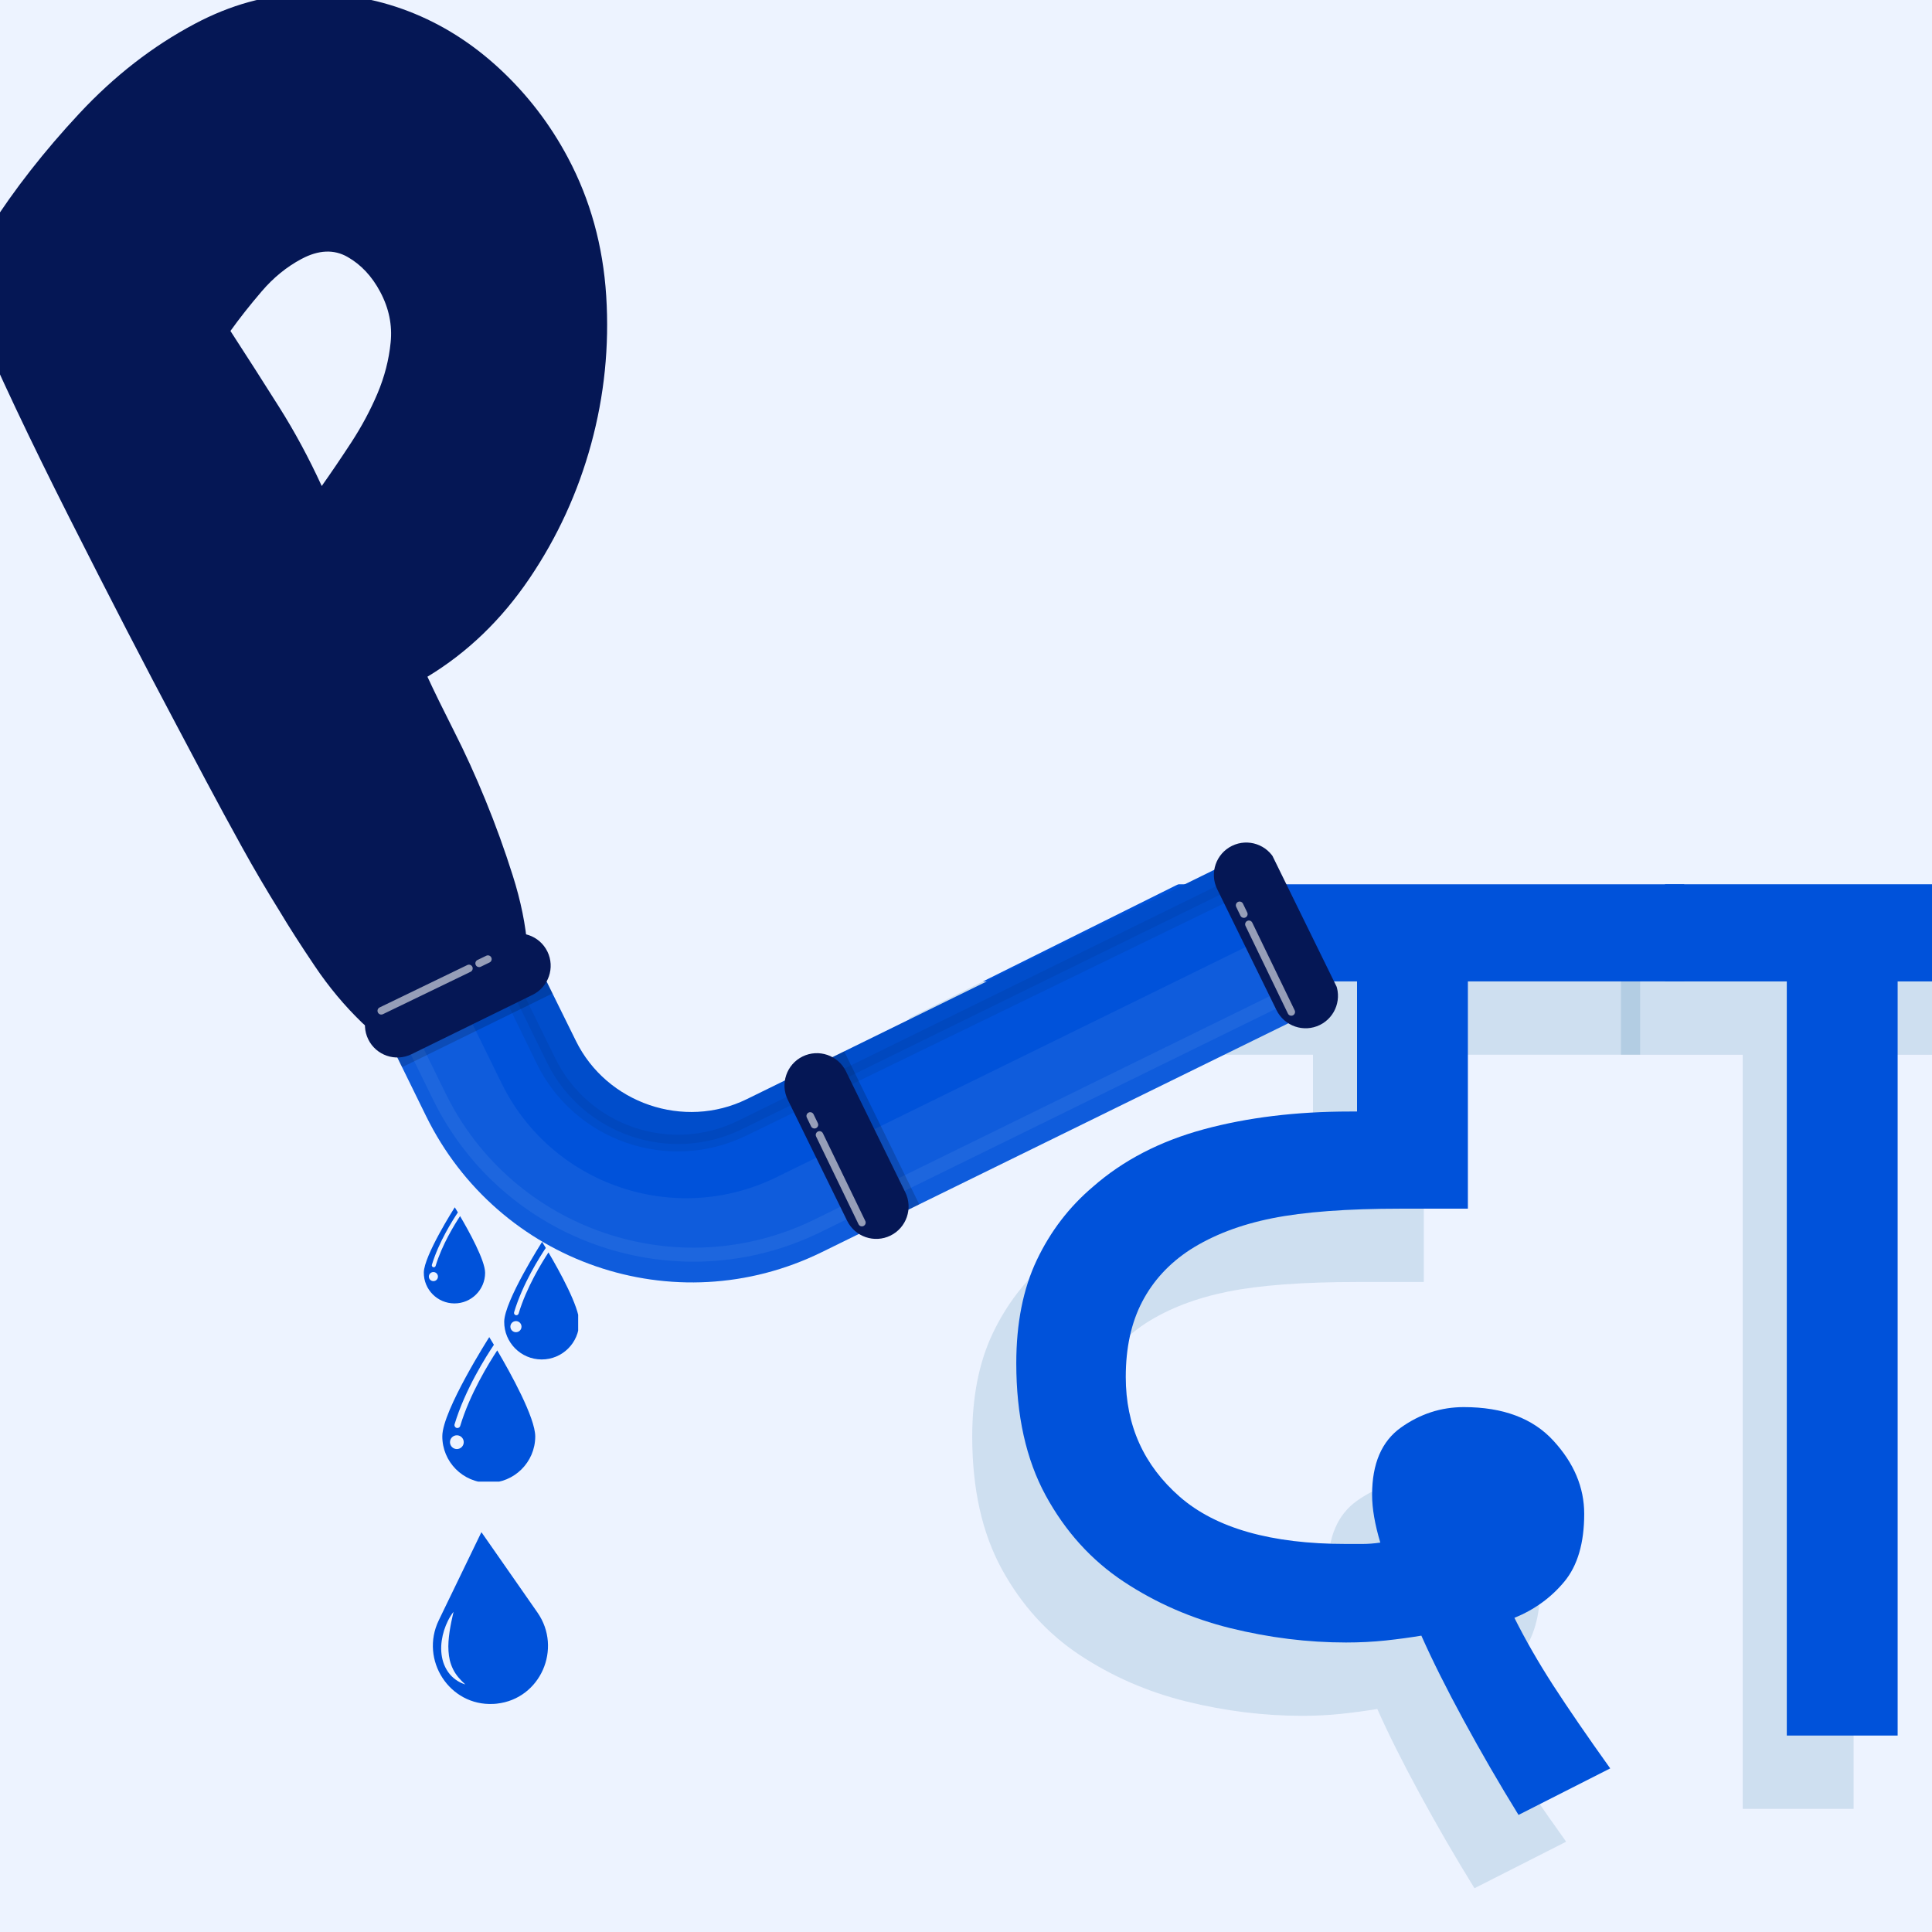 <svg xmlns="http://www.w3.org/2000/svg" xmlns:xlink="http://www.w3.org/1999/xlink" width="500" viewBox="0 0 375 375" height="500" preserveAspectRatio="xMidYMid meet"><defs><clipPath id="84646401a3"><rect x="0" width="201" y="0" height="290"></rect></clipPath><clipPath id="eedca1ecb5"><rect x="0" width="214" y="0" height="284"></rect></clipPath><clipPath id="139e0245dd"><path d="M 68 119 L 262 119 L 262 273 L 68 273 Z M 68 119 "></path></clipPath><clipPath id="e32a8a3b6d"><path d="M 68.668 196.008 L 224.211 119.707 L 261.867 196.469 L 106.324 272.77 Z M 68.668 196.008 "></path></clipPath><clipPath id="f9f3f0bb9e"><path d="M 5 46 L 190 46 L 190 130 L 5 130 Z M 5 46 "></path></clipPath><clipPath id="3b53dded9d"><path d="M 0.668 77.008 L 156.211 0.707 L 193.867 77.469 L 38.324 153.77 Z M 0.668 77.008 "></path></clipPath><clipPath id="2c7b0663b0"><path d="M 38.262 153.645 L 193.805 77.344 L 156.148 0.582 L 0.605 76.883 Z M 38.262 153.645 "></path></clipPath><clipPath id="de9b51d8f4"><path d="M 26 46 L 190 46 L 190 104 L 26 104 Z M 26 46 "></path></clipPath><clipPath id="eafbfb5361"><path d="M 0.668 77.008 L 156.211 0.707 L 193.867 77.469 L 38.324 153.77 Z M 0.668 77.008 "></path></clipPath><clipPath id="b315cbbd9f"><path d="M 38.262 153.645 L 193.805 77.344 L 156.148 0.582 L 0.605 76.883 Z M 38.262 153.645 "></path></clipPath><clipPath id="fcd3cc39ef"><path d="M 5.504 79.617 L 39.805 149.535 L 189.406 76.148 L 155.105 6.23 Z M 5.504 79.617 "></path></clipPath><clipPath id="3ad4dc17d7"><path d="M 174.531 46.477 L 76.945 94.348 C 64.781 100.316 49.738 95.18 43.77 83.012 L 35.031 65.309 L 5.871 79.621 L 14.688 97.598 C 28.695 126.152 62.957 138.047 91.512 124.039 L 189.098 76.168 Z M 174.531 46.477 "></path></clipPath><clipPath id="0cbcdc9ba1"><path d="M 21 46 L 190 46 L 190 105 L 21 105 Z M 21 46 "></path></clipPath><clipPath id="bd4c18b8ad"><path d="M 0.668 77.008 L 156.211 0.707 L 193.867 77.469 L 38.324 153.77 Z M 0.668 77.008 "></path></clipPath><clipPath id="0fd432c60f"><path d="M 38.262 153.645 L 193.805 77.344 L 156.148 0.582 L 0.605 76.883 Z M 38.262 153.645 "></path></clipPath><clipPath id="9410495b11"><path d="M 5.504 79.617 L 39.805 149.535 L 189.406 76.148 L 155.105 6.23 Z M 5.504 79.617 "></path></clipPath><clipPath id="f83c4df6e5"><path d="M 174.531 46.477 L 76.945 94.348 C 64.781 100.316 49.738 95.18 43.77 83.012 L 35.031 65.309 L 5.871 79.621 L 14.688 97.598 C 28.695 126.152 62.957 138.047 91.512 124.039 L 189.098 76.168 Z M 174.531 46.477 "></path></clipPath><clipPath id="80edf14987"><path d="M 5 46 L 190 46 L 190 126 L 5 126 Z M 5 46 "></path></clipPath><clipPath id="b7cf59fcb9"><path d="M 0.668 77.008 L 156.211 0.707 L 193.867 77.469 L 38.324 153.77 Z M 0.668 77.008 "></path></clipPath><clipPath id="c9955e3fa5"><path d="M 38.262 153.645 L 193.805 77.344 L 156.148 0.582 L 0.605 76.883 Z M 38.262 153.645 "></path></clipPath><clipPath id="33fd44298c"><path d="M 5.504 79.617 L 39.805 149.535 L 189.406 76.148 L 155.105 6.23 Z M 5.504 79.617 "></path></clipPath><clipPath id="292df98cc2"><path d="M 174.531 46.477 L 76.945 94.348 C 64.781 100.316 49.738 95.18 43.77 83.012 L 35.031 65.309 L 5.871 79.621 L 14.688 97.598 C 28.695 126.152 62.957 138.047 91.512 124.039 L 189.098 76.168 Z M 174.531 46.477 "></path></clipPath><clipPath id="0f7b8b4bf8"><path d="M 5 46 L 190 46 L 190 130 L 5 130 Z M 5 46 "></path></clipPath><clipPath id="002a194d4c"><path d="M 0.668 77.008 L 156.211 0.707 L 193.867 77.469 L 38.324 153.77 Z M 0.668 77.008 "></path></clipPath><clipPath id="fe7e1c367f"><path d="M 38.262 153.645 L 193.805 77.344 L 156.148 0.582 L 0.605 76.883 Z M 38.262 153.645 "></path></clipPath><clipPath id="3ca730cdd5"><path d="M 5.504 79.617 L 39.805 149.535 L 189.406 76.148 L 155.105 6.23 Z M 5.504 79.617 "></path></clipPath><clipPath id="d4181d2132"><path d="M 174.531 46.477 L 76.945 94.348 C 64.781 100.316 49.738 95.18 43.77 83.012 L 35.031 65.309 L 5.871 79.621 L 14.688 97.598 C 28.695 126.152 62.957 138.047 91.512 124.039 L 189.098 76.168 Z M 174.531 46.477 "></path></clipPath><clipPath id="6726068a42"><path d="M 5 54 L 50 54 L 50 94 L 5 94 Z M 5 54 "></path></clipPath><clipPath id="b39e1a798f"><path d="M 0.668 77.008 L 156.211 0.707 L 193.867 77.469 L 38.324 153.77 Z M 0.668 77.008 "></path></clipPath><clipPath id="62847c21cc"><path d="M 38.262 153.645 L 193.805 77.344 L 156.148 0.582 L 0.605 76.883 Z M 38.262 153.645 "></path></clipPath><clipPath id="b63c8f149d"><path d="M 5.504 79.617 L 39.805 149.535 L 189.406 76.148 L 155.105 6.23 Z M 5.504 79.617 "></path></clipPath><clipPath id="196588837a"><path d="M 174.531 46.477 L 76.945 94.348 C 64.781 100.316 49.738 95.18 43.77 83.012 L 35.031 65.309 L 5.871 79.621 L 14.688 97.598 C 28.695 126.152 62.957 138.047 91.512 124.039 L 189.098 76.168 Z M 174.531 46.477 "></path></clipPath><clipPath id="d1dff204f3"><path d="M 80 75 L 117 75 L 117 130 L 80 130 Z M 80 75 "></path></clipPath><clipPath id="26a7fbd9d5"><path d="M 0.668 77.008 L 156.211 0.707 L 193.867 77.469 L 38.324 153.77 Z M 0.668 77.008 "></path></clipPath><clipPath id="6024e31d99"><path d="M 38.262 153.645 L 193.805 77.344 L 156.148 0.582 L 0.605 76.883 Z M 38.262 153.645 "></path></clipPath><clipPath id="694c404d43"><path d="M 5.504 79.617 L 39.805 149.535 L 189.406 76.148 L 155.105 6.23 Z M 5.504 79.617 "></path></clipPath><clipPath id="ef23e7ef07"><path d="M 174.531 46.477 L 76.945 94.348 C 64.781 100.316 49.738 95.18 43.77 83.012 L 35.031 65.309 L 5.871 79.621 L 14.688 97.598 C 28.695 126.152 62.957 138.047 91.512 124.039 L 189.098 76.168 Z M 174.531 46.477 "></path></clipPath><clipPath id="0d48122f0d"><path d="M 163 46 L 190 46 L 190 92 L 163 92 Z M 163 46 "></path></clipPath><clipPath id="80886993ff"><path d="M 0.668 77.008 L 156.211 0.707 L 193.867 77.469 L 38.324 153.77 Z M 0.668 77.008 "></path></clipPath><clipPath id="dc01adb546"><path d="M 38.262 153.645 L 193.805 77.344 L 156.148 0.582 L 0.605 76.883 Z M 38.262 153.645 "></path></clipPath><clipPath id="9ac9de97e3"><path d="M 5.504 79.617 L 39.805 149.535 L 189.406 76.148 L 155.105 6.23 Z M 5.504 79.617 "></path></clipPath><clipPath id="ec6fd388c1"><path d="M 174.531 46.477 L 76.945 94.348 C 64.781 100.316 49.738 95.18 43.77 83.012 L 35.031 65.309 L 5.871 79.621 L 14.688 97.598 C 28.695 126.152 62.957 138.047 91.512 124.039 L 189.098 76.168 Z M 174.531 46.477 "></path></clipPath><clipPath id="53d8d5e3bb"><path d="M 2 62 L 39 62 L 39 87 L 2 87 Z M 2 62 "></path></clipPath><clipPath id="41939d8a9b"><path d="M 0.668 77.008 L 156.211 0.707 L 193.867 77.469 L 38.324 153.77 Z M 0.668 77.008 "></path></clipPath><clipPath id="783aaadaa3"><path d="M 38.262 153.645 L 193.805 77.344 L 156.148 0.582 L 0.605 76.883 Z M 38.262 153.645 "></path></clipPath><clipPath id="1f6784e0e1"><path d="M 5 68 L 24 68 L 24 78 L 5 78 Z M 5 68 "></path></clipPath><clipPath id="3f252d3773"><path d="M 0.668 77.008 L 156.211 0.707 L 193.867 77.469 L 38.324 153.77 Z M 0.668 77.008 "></path></clipPath><clipPath id="d76735a1ea"><path d="M 38.262 153.645 L 193.805 77.344 L 156.148 0.582 L 0.605 76.883 Z M 38.262 153.645 "></path></clipPath><clipPath id="5f6aab3b0f"><path d="M 24 66 L 28 66 L 28 69 L 24 69 Z M 24 66 "></path></clipPath><clipPath id="fdbcc189d7"><path d="M 0.668 77.008 L 156.211 0.707 L 193.867 77.469 L 38.324 153.77 Z M 0.668 77.008 "></path></clipPath><clipPath id="78acc8dc24"><path d="M 38.262 153.645 L 193.805 77.344 L 156.148 0.582 L 0.605 76.883 Z M 38.262 153.645 "></path></clipPath><clipPath id="a91751d507"><path d="M 84 85 L 109 85 L 109 122 L 84 122 Z M 84 85 "></path></clipPath><clipPath id="a1cde1c060"><path d="M 0.668 77.008 L 156.211 0.707 L 193.867 77.469 L 38.324 153.77 Z M 0.668 77.008 "></path></clipPath><clipPath id="98cbb9fede"><path d="M 38.262 153.645 L 193.805 77.344 L 156.148 0.582 L 0.605 76.883 Z M 38.262 153.645 "></path></clipPath><clipPath id="96e8a56961"><path d="M 90 100 L 101 100 L 101 120 L 90 120 Z M 90 100 "></path></clipPath><clipPath id="1493f97068"><path d="M 0.668 77.008 L 156.211 0.707 L 193.867 77.469 L 38.324 153.77 Z M 0.668 77.008 "></path></clipPath><clipPath id="c373be5308"><path d="M 38.262 153.645 L 193.805 77.344 L 156.148 0.582 L 0.605 76.883 Z M 38.262 153.645 "></path></clipPath><clipPath id="740dd64cae"><path d="M 88 96 L 91 96 L 91 101 L 88 101 Z M 88 96 "></path></clipPath><clipPath id="536391fae2"><path d="M 0.668 77.008 L 156.211 0.707 L 193.867 77.469 L 38.324 153.77 Z M 0.668 77.008 "></path></clipPath><clipPath id="150cc53e0a"><path d="M 38.262 153.645 L 193.805 77.344 L 156.148 0.582 L 0.605 76.883 Z M 38.262 153.645 "></path></clipPath><clipPath id="7e9e570311"><path d="M 167 44 L 192 44 L 192 81 L 167 81 Z M 167 44 "></path></clipPath><clipPath id="854fd661f8"><path d="M 0.668 77.008 L 156.211 0.707 L 193.867 77.469 L 38.324 153.77 Z M 0.668 77.008 "></path></clipPath><clipPath id="32adbea8e3"><path d="M 38.262 153.645 L 193.805 77.344 L 156.148 0.582 L 0.605 76.883 Z M 38.262 153.645 "></path></clipPath><clipPath id="1d6933da2e"><path d="M 173 59 L 184 59 L 184 79 L 173 79 Z M 173 59 "></path></clipPath><clipPath id="36552d7c35"><path d="M 0.668 77.008 L 156.211 0.707 L 193.867 77.469 L 38.324 153.77 Z M 0.668 77.008 "></path></clipPath><clipPath id="ab0985f37d"><path d="M 38.262 153.645 L 193.805 77.344 L 156.148 0.582 L 0.605 76.883 Z M 38.262 153.645 "></path></clipPath><clipPath id="b4e6674fbb"><path d="M 171 55 L 175 55 L 175 60 L 171 60 Z M 171 55 "></path></clipPath><clipPath id="360ddcb923"><path d="M 0.668 77.008 L 156.211 0.707 L 193.867 77.469 L 38.324 153.77 Z M 0.668 77.008 "></path></clipPath><clipPath id="b82df37ea7"><path d="M 38.262 153.645 L 193.805 77.344 L 156.148 0.582 L 0.605 76.883 Z M 38.262 153.645 "></path></clipPath><clipPath id="e7ce146412"><rect x="0" width="194" y="0" height="154"></rect></clipPath><clipPath id="0eaebfb53e"><path d="M 84 297 L 107 297 L 107 331 L 84 331 Z M 84 297 "></path></clipPath><clipPath id="15b6d754c1"><path d="M 79.578 298.539 L 107.242 296.344 L 109.914 329.984 L 82.25 332.184 Z M 79.578 298.539 "></path></clipPath><clipPath id="35769c4f1e"><path d="M 79.578 298.539 L 107.242 296.344 L 109.914 329.984 L 82.25 332.184 Z M 79.578 298.539 "></path></clipPath><clipPath id="432d0f83c4"><path d="M 85 259 L 104 259 L 104 287.578 L 85 287.578 Z M 85 259 "></path></clipPath><clipPath id="1b6eddf271"><path d="M 97 241 L 112.223 241 L 112.223 264 L 97 264 Z M 97 241 "></path></clipPath><clipPath id="9a9e2cbc45"><path d="M 82.223 234.328 L 95 234.328 L 95 253 L 82.223 253 Z M 82.223 234.328 "></path></clipPath><clipPath id="c510a65128"><path d="M 163 151 L 230 151 L 230 200 L 163 200 Z M 163 151 "></path></clipPath><clipPath id="bbd0d29a2b"><path d="M 163.168 179.164 L 219.062 151.344 L 229.066 171.445 L 173.172 199.266 Z M 163.168 179.164 "></path></clipPath><clipPath id="322a2865ae"><path d="M 0 0.199 L 66.199 0.199 L 66.199 48.441 L 0 48.441 Z M 0 0.199 "></path></clipPath><clipPath id="083a842c07"><path d="M 0.168 28.164 L 56.062 0.344 L 66.066 20.445 L 10.172 48.266 Z M 0.168 28.164 "></path></clipPath><clipPath id="b7b50167ce"><rect x="0" width="67" y="0" height="49"></rect></clipPath></defs><g id="4dca55f720"><rect x="0" width="375" y="0" height="375" style="fill:#ffffff;fill-opacity:1;stroke:none;"></rect><rect x="0" width="375" y="0" height="375" style="fill:#edf3ff;fill-opacity:1;stroke:none;"></rect><g transform="matrix(1,0,0,1,174,85)"><g clip-path="url(#84646401a3)"><g style="fill:#075790;fill-opacity:0.129;"><g transform="translate(2.49, 266.1)"><path style="stroke:none" d="M 109.703 15.406 C 105.984 9.383 102.441 3.273 99.078 -2.922 C 95.711 -9.117 92.969 -14.609 90.844 -19.391 C 88.719 -19.035 86.414 -18.723 83.938 -18.453 C 81.457 -18.191 78.891 -18.062 76.234 -18.062 C 68.797 -18.062 61.312 -18.988 53.781 -20.844 C 46.258 -22.707 39.352 -25.719 33.062 -29.875 C 26.781 -34.039 21.734 -39.617 17.922 -46.609 C 14.117 -53.609 12.219 -62.156 12.219 -72.25 C 12.219 -80.039 13.547 -86.723 16.203 -92.297 C 18.859 -97.879 22.488 -102.617 27.094 -106.516 C 32.938 -111.648 40.109 -115.367 48.609 -117.672 C 57.109 -119.973 66.582 -121.125 77.031 -121.125 L 78.359 -121.125 L 78.359 -146.375 L 0 -146.375 L 0 -165.234 L 141.859 -165.234 L 141.859 -146.375 L 99.875 -146.375 L 99.875 -102.266 L 86.859 -102.266 C 76.41 -102.266 68.086 -101.645 61.891 -100.406 C 55.691 -99.164 50.379 -97.129 45.953 -94.297 C 41.879 -91.641 38.781 -88.273 36.656 -84.203 C 34.531 -80.129 33.469 -75.258 33.469 -69.594 C 33.469 -60.207 36.961 -52.457 43.953 -46.344 C 50.953 -40.238 61.711 -37.188 76.234 -37.188 C 77.297 -37.188 78.359 -37.188 79.422 -37.188 C 80.484 -37.188 81.633 -37.273 82.875 -37.453 C 81.812 -40.992 81.281 -44.094 81.281 -46.75 C 81.281 -52.77 83.141 -57.109 86.859 -59.766 C 90.578 -62.422 94.648 -63.75 99.078 -63.75 C 106.691 -63.75 112.488 -61.578 116.469 -57.234 C 120.457 -52.898 122.453 -48.164 122.453 -43.031 C 122.453 -37.363 121.164 -32.977 118.594 -29.875 C 116.031 -26.781 112.801 -24.438 108.906 -22.844 C 111.031 -18.594 113.551 -14.207 116.469 -9.688 C 119.395 -5.176 123.07 0.176 127.5 6.375 Z M 109.703 15.406 "></path></g></g><g style="fill:#075790;fill-opacity:0.129;"><g transform="translate(140.624, 266.1)"><path style="stroke:none" d="M 45.156 -146.375 L 45.156 0 L 23.641 0 L 23.641 -146.375 L 0 -146.375 L 0 -165.234 L 72.516 -165.234 L 72.516 -146.375 Z M 45.156 -146.375 "></path></g></g><g style="fill:#0052da;fill-opacity:1;"><g transform="translate(11.041, 251.869)"><path style="stroke:none" d="M 109.703 15.406 C 105.984 9.383 102.441 3.273 99.078 -2.922 C 95.711 -9.117 92.969 -14.609 90.844 -19.391 C 88.719 -19.035 86.414 -18.723 83.938 -18.453 C 81.457 -18.191 78.891 -18.062 76.234 -18.062 C 68.797 -18.062 61.312 -18.988 53.781 -20.844 C 46.258 -22.707 39.352 -25.719 33.062 -29.875 C 26.781 -34.039 21.734 -39.617 17.922 -46.609 C 14.117 -53.609 12.219 -62.156 12.219 -72.25 C 12.219 -80.039 13.547 -86.723 16.203 -92.297 C 18.859 -97.879 22.488 -102.617 27.094 -106.516 C 32.938 -111.648 40.109 -115.367 48.609 -117.672 C 57.109 -119.973 66.582 -121.125 77.031 -121.125 L 78.359 -121.125 L 78.359 -146.375 L 0 -146.375 L 0 -165.234 L 141.859 -165.234 L 141.859 -146.375 L 99.875 -146.375 L 99.875 -102.266 L 86.859 -102.266 C 76.41 -102.266 68.086 -101.645 61.891 -100.406 C 55.691 -99.164 50.379 -97.129 45.953 -94.297 C 41.879 -91.641 38.781 -88.273 36.656 -84.203 C 34.531 -80.129 33.469 -75.258 33.469 -69.594 C 33.469 -60.207 36.961 -52.457 43.953 -46.344 C 50.953 -40.238 61.711 -37.188 76.234 -37.188 C 77.297 -37.188 78.359 -37.188 79.422 -37.188 C 80.484 -37.188 81.633 -37.273 82.875 -37.453 C 81.812 -40.992 81.281 -44.094 81.281 -46.75 C 81.281 -52.77 83.141 -57.109 86.859 -59.766 C 90.578 -62.422 94.648 -63.75 99.078 -63.75 C 106.691 -63.75 112.488 -61.578 116.469 -57.234 C 120.457 -52.898 122.453 -48.164 122.453 -43.031 C 122.453 -37.363 121.164 -32.977 118.594 -29.875 C 116.031 -26.781 112.801 -24.438 108.906 -22.844 C 111.031 -18.594 113.551 -14.207 116.469 -9.688 C 119.395 -5.176 123.07 0.176 127.5 6.375 Z M 109.703 15.406 "></path></g></g><g style="fill:#0052da;fill-opacity:1;"><g transform="translate(149.175, 251.869)"><path style="stroke:none" d="M 45.156 -146.375 L 45.156 0 L 23.641 0 L 23.641 -146.375 L 0 -146.375 L 0 -165.234 L 72.516 -165.234 L 72.516 -146.375 Z M 45.156 -146.375 "></path></g></g></g></g><g transform="matrix(1,0,0,1,0,0)"><g clip-path="url(#eedca1ecb5)"><g style="fill:#051755;fill-opacity:1;"><g transform="translate(62.776, 211.459)"><path style="stroke:none" d="M 47.469 -180.828 C 51.801 -172.68 54.273 -163.738 54.891 -154 C 55.504 -144.258 54.531 -134.691 51.969 -125.297 C 49.406 -115.898 45.41 -107.191 39.984 -99.172 C 34.555 -91.16 27.957 -84.805 20.188 -80.109 C 21.477 -77.316 23.188 -73.82 25.312 -69.625 C 27.445 -65.438 29.488 -60.957 31.438 -56.188 C 33.395 -51.414 35.16 -46.539 36.734 -41.562 C 38.316 -36.594 39.273 -31.875 39.609 -27.406 C 39.941 -22.938 39.461 -18.906 38.172 -15.312 C 36.879 -11.727 34.422 -8.977 30.797 -7.062 C 26.578 -4.812 22.477 -4.422 18.5 -5.891 C 14.531 -7.359 10.859 -9.719 7.484 -12.969 C 4.109 -16.227 1.055 -19.883 -1.672 -23.938 C -4.41 -28 -6.656 -31.5 -8.406 -34.438 C -11.031 -38.656 -13.5 -42.859 -15.812 -47.047 C -18.133 -51.242 -20.461 -55.535 -22.797 -59.922 C -23.828 -61.879 -25.766 -65.535 -28.609 -70.891 C -31.461 -76.254 -34.676 -82.391 -38.25 -89.297 C -41.82 -96.211 -45.516 -103.445 -49.328 -111 C -53.148 -118.562 -56.613 -125.629 -59.719 -132.203 C -62.82 -138.785 -65.383 -144.441 -67.406 -149.172 C -69.438 -153.898 -70.352 -156.801 -70.156 -157.875 C -70.082 -158.113 -69.805 -158.695 -69.328 -159.625 C -68.859 -160.551 -68.305 -161.52 -67.672 -162.531 C -67.047 -163.539 -66.477 -164.473 -65.969 -165.328 C -65.457 -166.18 -65.086 -166.766 -64.859 -167.078 C -60.004 -174.691 -54.18 -182.141 -47.391 -189.422 C -40.609 -196.703 -33.141 -202.504 -24.984 -206.828 C -18.047 -210.516 -11.004 -212.461 -3.859 -212.672 C 3.285 -212.891 10.082 -211.754 16.531 -209.266 C 22.977 -206.785 28.883 -203.051 34.25 -198.062 C 39.613 -193.07 44.02 -187.328 47.469 -180.828 Z M 11.031 -154.797 C 9.426 -157.828 7.305 -160.094 4.672 -161.594 C 2.035 -163.094 -0.938 -162.961 -4.25 -161.203 C -7.125 -159.672 -9.695 -157.578 -11.969 -154.922 C -14.238 -152.273 -16.266 -149.707 -18.047 -147.219 C -14.773 -142.176 -11.629 -137.258 -8.609 -132.469 C -5.586 -127.688 -2.828 -122.57 -0.328 -117.125 C 1.441 -119.625 3.344 -122.426 5.375 -125.531 C 7.406 -128.645 9.109 -131.82 10.484 -135.062 C 11.859 -138.312 12.711 -141.617 13.047 -144.984 C 13.391 -148.359 12.719 -151.629 11.031 -154.797 Z M 11.031 -154.797 "></path></g></g></g></g><g clip-rule="nonzero" clip-path="url(#139e0245dd)"><g clip-rule="nonzero" clip-path="url(#e32a8a3b6d)"><g transform="matrix(1,0,0,1,68,119)"><g clip-path="url(#e7ce146412)"><g clip-rule="nonzero" clip-path="url(#f9f3f0bb9e)"><g clip-rule="nonzero" clip-path="url(#3b53dded9d)"><g clip-rule="nonzero" clip-path="url(#2c7b0663b0)"><path style=" stroke:none;fill-rule:evenodd;fill:#0052da;fill-opacity:1;" d="M 174.531 46.477 L 76.945 94.348 C 64.781 100.316 49.738 95.18 43.77 83.012 L 35.031 65.309 L 5.871 79.621 L 14.688 97.598 C 28.695 126.152 62.957 138.047 91.512 124.039 L 189.098 76.168 Z M 174.531 46.477 "></path></g></g></g><g clip-rule="nonzero" clip-path="url(#de9b51d8f4)"><g clip-rule="nonzero" clip-path="url(#eafbfb5361)"><g clip-rule="nonzero" clip-path="url(#b315cbbd9f)"><g clip-rule="nonzero" clip-path="url(#fcd3cc39ef)"><g clip-rule="evenodd" clip-path="url(#3ad4dc17d7)"><path style=" stroke:none;fill-rule:evenodd;fill:#000000;fill-opacity:0.06;" d="M 76.059 100.16 L 191.07 43.738 C 205.109 36.852 210.914 19.863 204.031 5.832 L 195.492 -11.574 C 188.609 -25.609 171.621 -31.414 157.582 -24.527 L 42.57 31.891 C 28.531 38.777 22.727 55.766 29.609 69.801 L 38.148 87.203 C 45.031 101.238 62.02 107.047 76.059 100.16 Z M 75.262 98.531 C 62.121 104.98 46.219 99.543 39.773 86.406 L 31.238 69.004 C 24.793 55.867 30.227 39.965 43.367 33.516 L 158.379 -22.902 C 171.52 -29.348 187.422 -23.91 193.863 -10.773 L 202.402 6.629 C 208.848 19.766 203.414 35.668 190.273 42.113 Z M 75.262 98.531 "></path></g></g></g></g></g><g clip-rule="nonzero" clip-path="url(#0cbcdc9ba1)"><g clip-rule="nonzero" clip-path="url(#bd4c18b8ad)"><g clip-rule="nonzero" clip-path="url(#0fd432c60f)"><g clip-rule="nonzero" clip-path="url(#9410495b11)"><g clip-rule="evenodd" clip-path="url(#f83c4df6e5)"><path style=" stroke:none;fill-rule:evenodd;fill:#000000;fill-opacity:0.07;" d="M 76.852 101.422 L 192.203 45.355 C 207.328 38.004 213.641 19.754 206.289 4.633 L 194.691 -19.23 C 187.34 -34.355 169.09 -40.664 153.969 -33.312 L 38.613 22.754 C 23.488 30.105 17.18 48.355 24.527 63.477 L 36.129 87.34 C 43.48 102.465 61.727 108.773 76.852 101.422 Z M 70.336 88.02 C 62.609 91.773 53.289 88.551 49.535 80.824 L 37.934 56.961 C 34.18 49.238 37.402 39.914 45.129 36.16 L 160.48 -19.91 C 168.207 -23.664 177.531 -20.441 181.285 -12.715 L 192.887 11.148 C 196.641 18.871 193.414 28.195 185.688 31.949 Z M 70.336 88.02 "></path></g></g></g></g></g><g clip-rule="nonzero" clip-path="url(#80edf14987)"><g clip-rule="nonzero" clip-path="url(#b7cf59fcb9)"><g clip-rule="nonzero" clip-path="url(#c9955e3fa5)"><g clip-rule="nonzero" clip-path="url(#33fd44298c)"><g clip-rule="evenodd" clip-path="url(#292df98cc2)"><path style=" stroke:none;fill-rule:evenodd;fill:#ffffff;fill-opacity:0.06;" d="M 91.309 120.137 L 197.324 68.129 C 225.191 54.461 236.719 20.734 223.051 -7.133 L 208.949 -35.879 C 195.277 -63.742 161.555 -75.27 133.684 -61.602 L 27.668 -9.594 C -0.199 4.078 -11.727 37.805 1.945 65.668 L 16.047 94.414 C 29.715 122.277 63.441 133.809 91.309 120.137 Z M 90.113 117.695 C 63.59 130.707 31.496 119.738 18.484 93.215 L 4.387 64.473 C -8.625 37.949 2.348 5.855 28.867 -7.152 L 134.883 -59.16 C 161.402 -72.168 193.496 -61.203 206.508 -34.68 L 220.609 -5.934 C 233.617 20.586 222.648 52.68 196.125 65.688 Z M 90.113 117.695 "></path></g></g></g></g></g><g clip-rule="nonzero" clip-path="url(#0f7b8b4bf8)"><g clip-rule="nonzero" clip-path="url(#002a194d4c)"><g clip-rule="nonzero" clip-path="url(#fe7e1c367f)"><g clip-rule="nonzero" clip-path="url(#3ca730cdd5)"><g clip-rule="evenodd" clip-path="url(#d4181d2132)"><path style=" stroke:none;fill-rule:evenodd;fill:#ffffff;fill-opacity:0.06;" d="M 93.277 131 L 207.93 74.754 C 239.566 59.234 252.652 20.957 237.137 -10.676 L 220.375 -44.848 C 204.855 -76.48 166.574 -89.562 134.938 -74.043 L 20.285 -17.797 C -11.352 -2.281 -24.438 36 -8.918 67.633 L 7.84 101.801 C 23.359 133.438 61.641 146.516 93.277 131 Z M 82.727 109.492 C 62.961 119.188 39.047 111.012 29.352 91.25 L 12.59 57.082 C 2.895 37.32 11.07 13.402 30.836 3.707 L 145.488 -52.535 C 165.254 -62.23 189.172 -54.059 198.863 -34.297 L 215.625 -0.125 C 225.32 19.637 217.145 43.551 197.379 53.246 Z M 82.727 109.492 "></path></g></g></g></g></g><g clip-rule="nonzero" clip-path="url(#6726068a42)"><g clip-rule="nonzero" clip-path="url(#b39e1a798f)"><g clip-rule="nonzero" clip-path="url(#62847c21cc)"><g clip-rule="nonzero" clip-path="url(#b63c8f149d)"><g clip-rule="evenodd" clip-path="url(#196588837a)"><path style=" stroke:none;fill-rule:evenodd;fill:#000000;fill-opacity:0.17;" d="M -7.875 79.68 L -1.051 93.59 L 49.598 68.742 L 42.777 54.836 Z M -7.875 79.68 "></path></g></g></g></g></g><g clip-rule="nonzero" clip-path="url(#d1dff204f3)"><g clip-rule="nonzero" clip-path="url(#26a7fbd9d5)"><g clip-rule="nonzero" clip-path="url(#6024e31d99)"><g clip-rule="nonzero" clip-path="url(#694c404d43)"><g clip-rule="evenodd" clip-path="url(#ef23e7ef07)"><path style=" stroke:none;fill-rule:evenodd;fill:#000000;fill-opacity:0.17;" d="M 105.535 131.379 L 116.047 126.223 L 91.199 75.57 L 80.688 80.727 Z M 105.535 131.379 "></path></g></g></g></g></g><g clip-rule="nonzero" clip-path="url(#0d48122f0d)"><g clip-rule="nonzero" clip-path="url(#80886993ff)"><g clip-rule="nonzero" clip-path="url(#dc01adb546)"><g clip-rule="nonzero" clip-path="url(#9ac9de97e3)"><g clip-rule="evenodd" clip-path="url(#ec6fd388c1)"><path style=" stroke:none;fill-rule:evenodd;fill:#000000;fill-opacity:0.17;" d="M 188.809 91.496 L 199.32 86.34 L 174.473 35.688 L 163.961 40.844 Z M 188.809 91.496 "></path></g></g></g></g></g><g clip-rule="nonzero" clip-path="url(#53d8d5e3bb)"><g clip-rule="nonzero" clip-path="url(#41939d8a9b)"><g clip-rule="nonzero" clip-path="url(#783aaadaa3)"><path style=" stroke:none;fill-rule:evenodd;fill:#051755;fill-opacity:1;" d="M 11.887 85.617 C 8.773 87.145 5.008 85.855 3.48 82.742 C 1.953 79.629 3.238 75.859 6.352 74.332 L 29.836 62.812 C 32.949 61.285 36.719 62.574 38.246 65.688 C 39.773 68.801 38.484 72.57 35.371 74.098 Z M 11.887 85.617 "></path></g></g></g><g clip-rule="nonzero" clip-path="url(#1f6784e0e1)"><g clip-rule="nonzero" clip-path="url(#3f252d3773)"><g clip-rule="nonzero" clip-path="url(#d76735a1ea)"><path style=" stroke:none;fill-rule:evenodd;fill:#ffffff;fill-opacity:0.58;" d="M 5.684 76.543 C 5.324 76.719 5.172 77.152 5.348 77.516 C 5.523 77.879 5.957 78.027 6.32 77.855 L 23.34 69.625 C 23.703 69.449 23.852 69.012 23.68 68.652 C 23.504 68.289 23.066 68.137 22.707 68.312 Z M 5.684 76.543 "></path></g></g></g><g clip-rule="nonzero" clip-path="url(#5f6aab3b0f)"><g clip-rule="nonzero" clip-path="url(#fdbcc189d7)"><g clip-rule="nonzero" clip-path="url(#78acc8dc24)"><path style=" stroke:none;fill-rule:evenodd;fill:#ffffff;fill-opacity:0.58;" d="M 24.68 67.332 C 24.316 67.508 24.168 67.941 24.34 68.305 C 24.516 68.668 24.953 68.816 25.312 68.645 L 27.02 67.816 C 27.383 67.641 27.535 67.207 27.359 66.844 C 27.184 66.484 26.75 66.332 26.387 66.508 Z M 24.68 67.332 "></path></g></g></g><g clip-rule="nonzero" clip-path="url(#a91751d507)"><g clip-rule="nonzero" clip-path="url(#a1cde1c060)"><g clip-rule="nonzero" clip-path="url(#98cbb9fede)"><path style=" stroke:none;fill-rule:evenodd;fill:#051755;fill-opacity:1;" d="M 107.715 112.418 C 109.242 115.535 107.953 119.301 104.84 120.828 C 101.727 122.355 97.957 121.066 96.43 117.953 L 84.91 94.473 C 83.383 91.359 84.672 87.59 87.785 86.062 C 90.898 84.535 94.668 85.824 96.195 88.938 Z M 107.715 112.418 "></path></g></g></g><g clip-rule="nonzero" clip-path="url(#96e8a56961)"><g clip-rule="nonzero" clip-path="url(#1493f97068)"><g clip-rule="nonzero" clip-path="url(#c373be5308)"><path style=" stroke:none;fill-rule:evenodd;fill:#ffffff;fill-opacity:0.58;" d="M 98.641 118.625 C 98.816 118.984 99.254 119.137 99.613 118.961 C 99.977 118.785 100.129 118.352 99.953 117.988 L 91.723 100.969 C 91.547 100.605 91.113 100.453 90.75 100.629 C 90.387 100.805 90.234 101.242 90.41 101.602 Z M 98.641 118.625 "></path></g></g></g><g clip-rule="nonzero" clip-path="url(#740dd64cae)"><g clip-rule="nonzero" clip-path="url(#536391fae2)"><g clip-rule="nonzero" clip-path="url(#150cc53e0a)"><path style=" stroke:none;fill-rule:evenodd;fill:#ffffff;fill-opacity:0.58;" d="M 89.43 99.629 C 89.605 99.988 90.043 100.141 90.402 99.969 C 90.766 99.793 90.918 99.355 90.742 98.996 L 89.914 97.289 C 89.742 96.926 89.305 96.773 88.945 96.949 C 88.582 97.125 88.43 97.559 88.605 97.922 Z M 89.43 99.629 "></path></g></g></g><g clip-rule="nonzero" clip-path="url(#7e9e570311)"><g clip-rule="nonzero" clip-path="url(#854fd661f8)"><g clip-rule="nonzero" clip-path="url(#32adbea8e3)"><path style=" stroke:none;fill-rule:evenodd;fill:#051755;fill-opacity:1;" d="M 191.059 71.535 C 192.586 74.648 191.297 78.418 188.184 79.945 C 185.07 81.473 181.301 80.184 179.773 77.07 L 168.254 53.586 C 166.727 50.473 168.016 46.707 171.129 45.18 C 174.242 43.652 178.012 44.938 179.539 48.051 Z M 191.059 71.535 "></path></g></g></g><g clip-rule="nonzero" clip-path="url(#1d6933da2e)"><g clip-rule="nonzero" clip-path="url(#36552d7c35)"><g clip-rule="nonzero" clip-path="url(#ab0985f37d)"><path style=" stroke:none;fill-rule:evenodd;fill:#ffffff;fill-opacity:0.58;" d="M 181.984 77.738 C 182.16 78.102 182.598 78.254 182.957 78.078 C 183.32 77.902 183.473 77.465 183.297 77.105 L 175.066 60.086 C 174.891 59.723 174.457 59.57 174.094 59.746 C 173.73 59.922 173.582 60.355 173.754 60.719 Z M 181.984 77.738 "></path></g></g></g><g clip-rule="nonzero" clip-path="url(#b4e6674fbb)"><g clip-rule="nonzero" clip-path="url(#360ddcb923)"><g clip-rule="nonzero" clip-path="url(#b82df37ea7)"><path style=" stroke:none;fill-rule:evenodd;fill:#ffffff;fill-opacity:0.58;" d="M 172.773 58.742 C 172.949 59.105 173.387 59.258 173.746 59.082 C 174.109 58.906 174.262 58.473 174.086 58.109 L 173.262 56.402 C 173.086 56.039 172.648 55.891 172.289 56.062 C 171.926 56.238 171.773 56.676 171.949 57.035 Z M 172.773 58.742 "></path></g></g></g></g></g></g></g><g clip-rule="nonzero" clip-path="url(#0eaebfb53e)"><g clip-rule="nonzero" clip-path="url(#15b6d754c1)"><g clip-rule="nonzero" clip-path="url(#35769c4f1e)"><path style=" stroke:none;fill-rule:nonzero;fill:#0052da;fill-opacity:1;" d="M 86.996 324.559 C 86.582 323.977 86.262 323.324 86.039 322.645 C 85.82 321.961 85.699 321.258 85.652 320.559 C 85.562 319.148 85.793 317.762 86.191 316.461 C 86.609 315.164 87.195 313.922 88.027 312.852 C 87.723 314.164 87.453 315.438 87.262 316.707 C 87.078 317.98 86.969 319.238 87.051 320.469 C 87.09 321.086 87.176 321.688 87.312 322.281 C 87.457 322.867 87.668 323.438 87.934 323.984 C 88.469 325.09 89.312 326.047 90.316 326.953 C 89.031 326.559 87.82 325.73 86.996 324.559 Z M 104.32 312.988 L 101.953 309.594 L 101.363 308.746 L 93.473 297.434 L 93.418 297.438 L 87.414 309.852 L 86.961 310.781 L 85.16 314.512 C 81.457 322.176 87.234 331.156 95.734 330.73 C 95.84 330.727 95.953 330.719 96.059 330.711 L 96.117 330.707 C 96.223 330.699 96.332 330.688 96.438 330.676 C 104.902 329.754 109.188 319.973 104.32 312.988 "></path></g></g></g><g clip-rule="nonzero" clip-path="url(#432d0f83c4)"><path style=" stroke:none;fill-rule:nonzero;fill:#0052da;fill-opacity:1;" d="M 96.512 262.109 C 94.891 264.57 91.191 270.57 89.328 276.773 C 89.254 277.02 89.023 277.18 88.777 277.18 C 88.723 277.18 88.668 277.172 88.617 277.156 C 88.312 277.066 88.141 276.75 88.234 276.449 C 90.266 269.684 94.422 263.172 95.867 261.023 C 95.312 260.09 94.965 259.535 94.965 259.535 C 94.965 259.535 85.879 273.773 85.852 278.754 C 85.828 283.734 89.848 287.793 94.828 287.816 C 99.809 287.84 103.867 283.82 103.891 278.84 C 103.906 275.176 99.074 266.465 96.512 262.109 Z M 88.668 281.262 C 87.934 281.258 87.336 280.656 87.34 279.918 C 87.344 279.18 87.945 278.586 88.684 278.59 C 89.422 278.594 90.016 279.191 90.012 279.93 C 90.008 280.668 89.406 281.266 88.668 281.262 Z M 88.668 281.262 "></path></g><g clip-rule="nonzero" clip-path="url(#1b6eddf271)"><path style=" stroke:none;fill-rule:nonzero;fill:#0052da;fill-opacity:1;" d="M 106.457 243.094 C 105.184 245.027 102.172 249.91 100.664 254.961 C 100.602 255.16 100.422 255.285 100.223 255.285 C 100.18 255.285 100.137 255.277 100.094 255.266 C 99.855 255.195 99.715 254.941 99.789 254.699 C 101.434 249.184 104.824 243.879 105.938 242.223 C 105.496 241.484 105.219 241.043 105.219 241.043 C 105.219 241.043 97.887 252.535 97.867 256.555 C 97.848 260.574 101.094 263.852 105.113 263.871 C 109.133 263.887 112.406 260.645 112.426 256.625 C 112.441 253.66 108.52 246.598 106.457 243.094 Z M 100.141 258.578 C 99.547 258.578 99.062 258.09 99.066 257.496 C 99.07 256.902 99.555 256.422 100.152 256.422 C 100.746 256.426 101.227 256.91 101.223 257.508 C 101.223 258.102 100.738 258.582 100.141 258.578 Z M 100.141 258.578 "></path></g><g clip-rule="nonzero" clip-path="url(#9a9e2cbc45)"><path style=" stroke:none;fill-rule:nonzero;fill:#0052da;fill-opacity:1;" d="M 89.301 236.047 C 88.223 237.68 85.785 241.629 84.555 245.707 C 84.508 245.871 84.355 245.977 84.191 245.977 C 84.156 245.977 84.121 245.969 84.086 245.961 C 83.887 245.898 83.773 245.691 83.832 245.492 C 85.172 241.043 87.91 236.762 88.875 235.328 C 88.504 234.707 88.27 234.336 88.27 234.336 C 88.27 234.336 82.277 243.727 82.262 247.016 C 82.246 250.301 84.898 252.977 88.184 252.992 C 91.469 253.008 94.145 250.355 94.16 247.07 C 94.172 244.66 90.992 238.926 89.301 236.047 Z M 84.121 248.668 C 83.633 248.664 83.238 248.27 83.242 247.781 C 83.246 247.297 83.641 246.902 84.129 246.906 C 84.613 246.906 85.008 247.305 85.004 247.789 C 85.004 248.277 84.605 248.672 84.121 248.668 Z M 84.121 248.668 "></path></g><g clip-rule="nonzero" clip-path="url(#c510a65128)"><g clip-rule="nonzero" clip-path="url(#bbd0d29a2b)"><g transform="matrix(1,0,0,1,163,151)"><g clip-path="url(#b7b50167ce)"><g clip-rule="nonzero" clip-path="url(#322a2865ae)"><g clip-rule="nonzero" clip-path="url(#083a842c07)"><path style=" stroke:none;fill-rule:nonzero;fill:#edf3ff;fill-opacity:1;" d="M 0.168 28.164 L 56.074 0.34 L 66.078 20.438 L 10.172 48.266 Z M 0.168 28.164 "></path></g></g></g></g></g></g></g></svg>